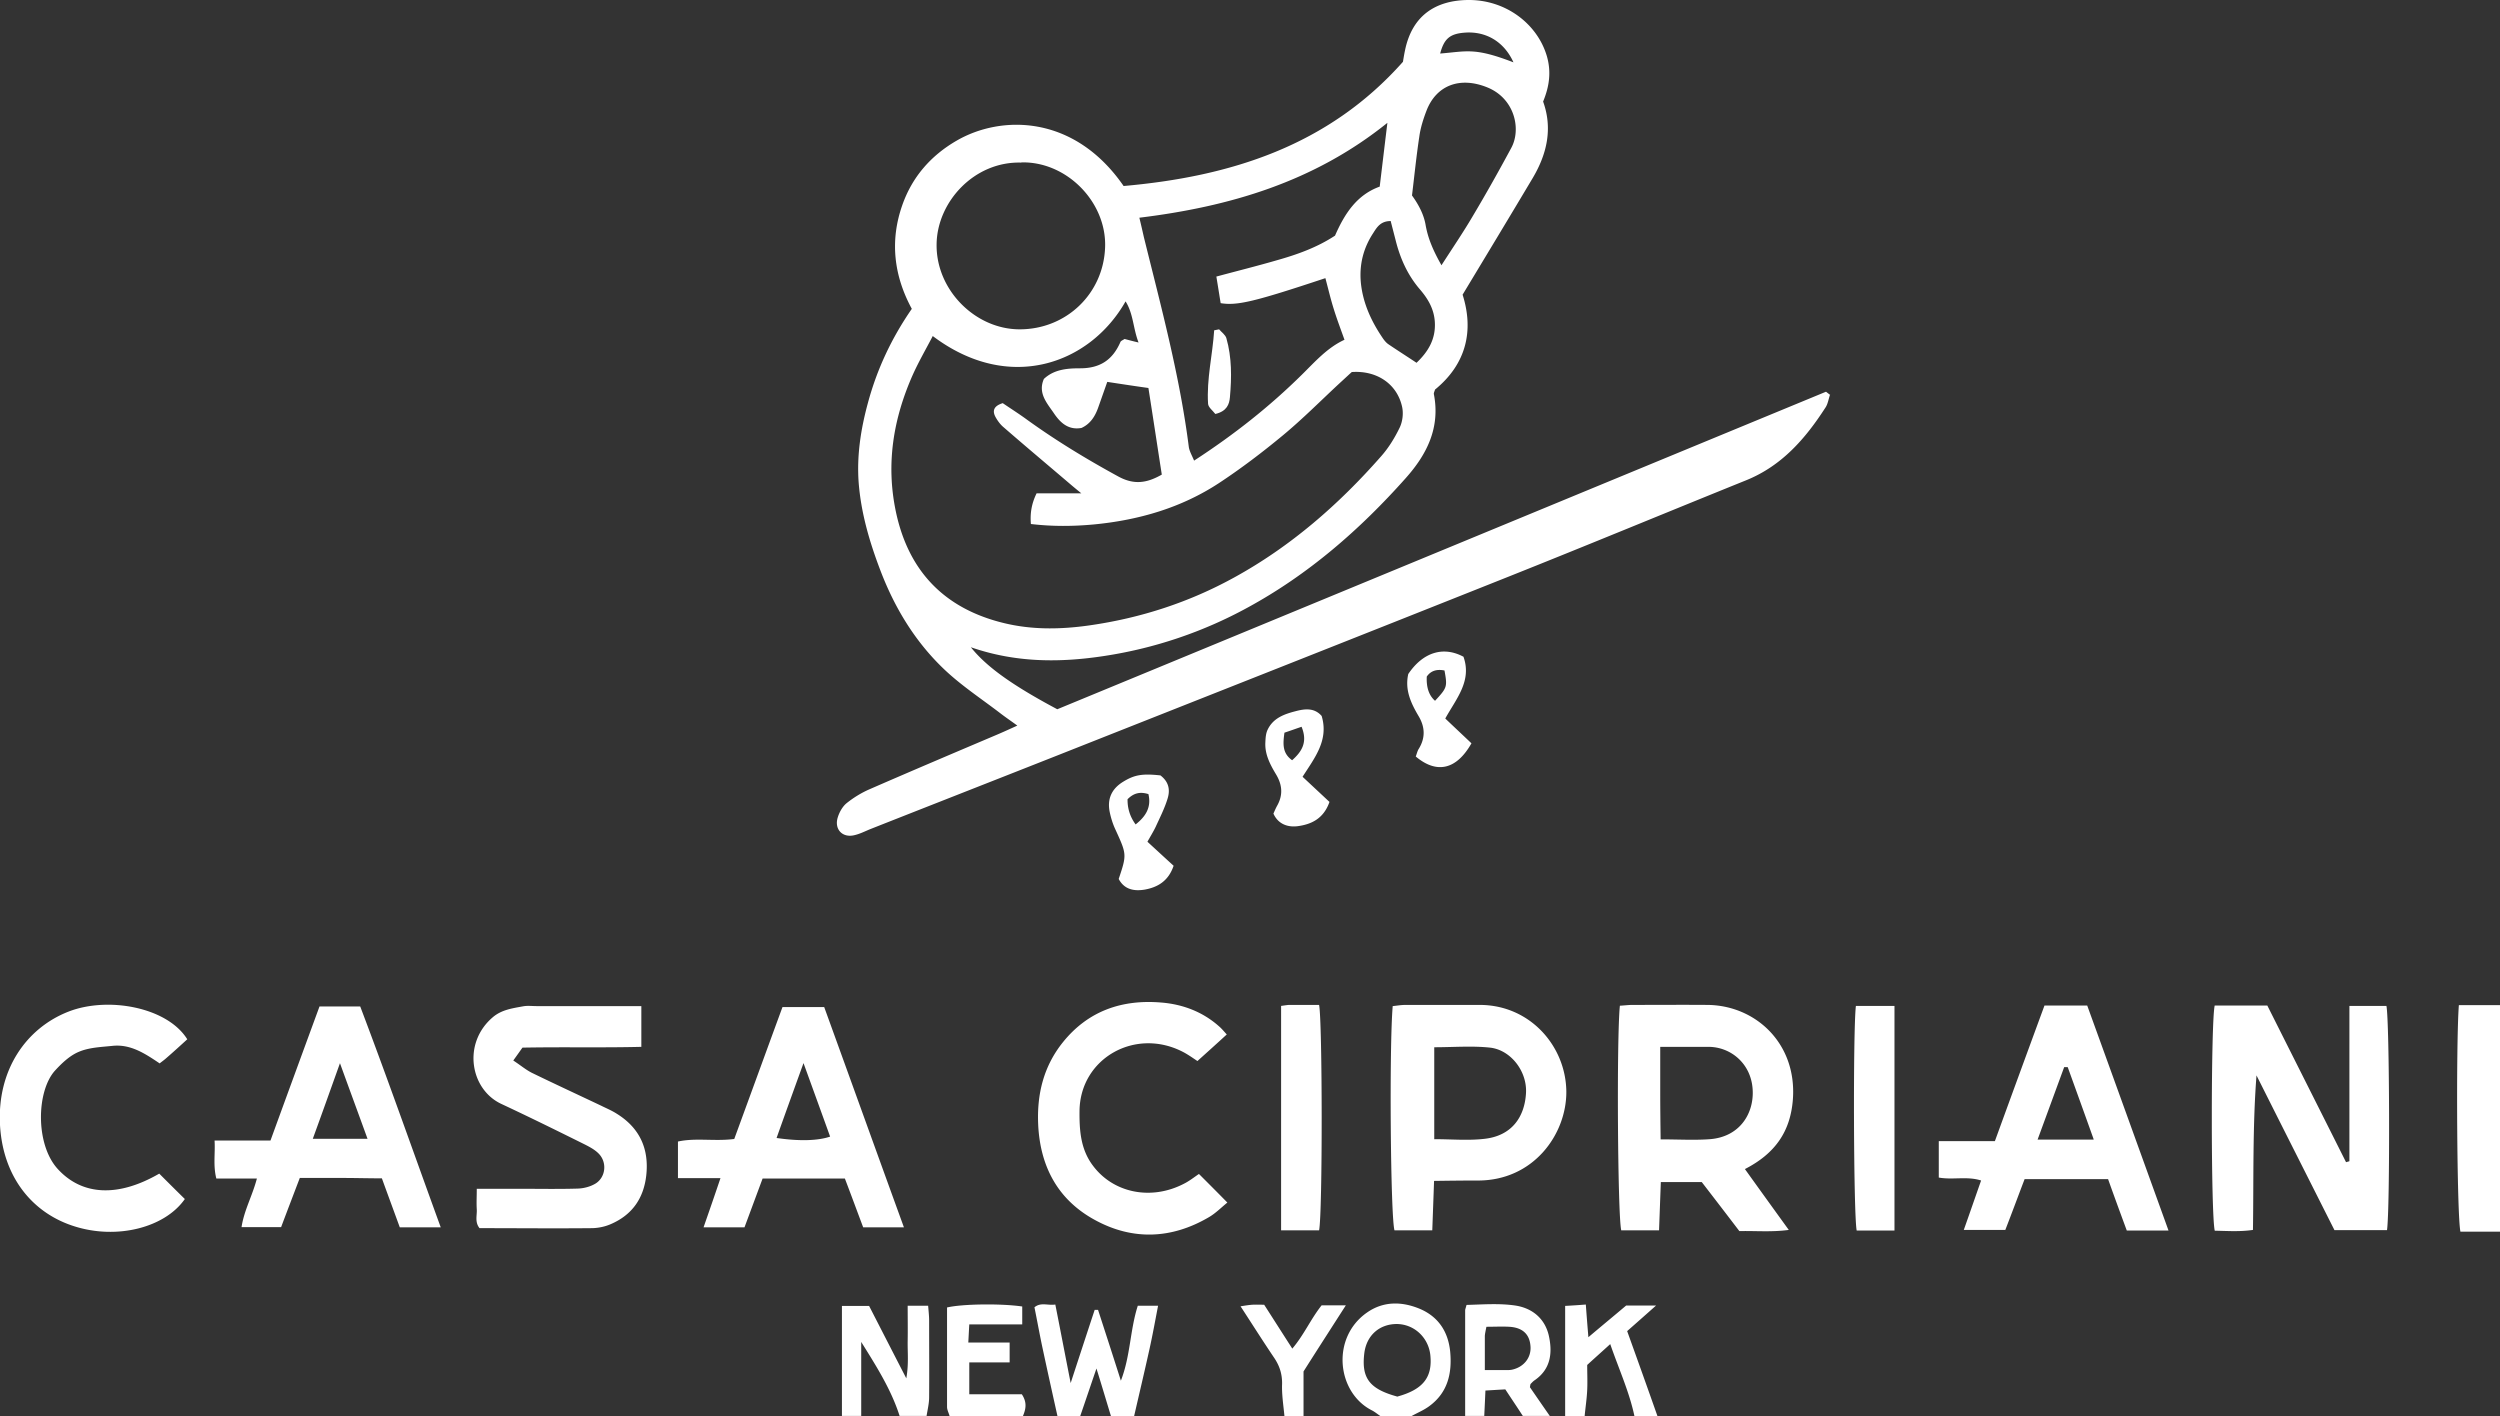 <svg xmlns="http://www.w3.org/2000/svg" viewBox="0 0 127 71.94" fill="#fff"><rect x="0" y="0" width="127" height="71.94" fill="#333333" stroke="none"/><path d="M127 62.57h-2.01c-.18-.81-.23-9.54-.08-11.51H127v11.52Zm-73.28 9.37c-.26-1.17-.52-2.34-.77-3.51-.14-.66-.26-1.33-.4-2.02.33-.27.68-.08 1.06-.14.26 1.31.5 2.57.78 3.99.44-1.35.83-2.54 1.22-3.72h.17c.38 1.17.76 2.34 1.16 3.6.49-1.26.46-2.56.86-3.81h1.03c-.15.78-.28 1.5-.44 2.22-.25 1.13-.52 2.27-.78 3.4h-1.17c-.23-.75-.45-1.5-.74-2.43-.32.93-.57 1.68-.83 2.43H53.7Zm-10.95 0v-5.6h1.38c.6 1.17 1.2 2.34 1.89 3.68.13-.73.06-1.32.07-1.9.01-.58 0-1.16 0-1.79h1.04c.02.26.05.51.05.76 0 1.3.01 2.59 0 3.89 0 .32-.08.63-.13.95H45.7c-.43-1.35-1.19-2.54-1.95-3.76v3.76h-.98Zm31.66 0v-5.37c0-.06.03-.12.07-.28.8-.02 1.64-.09 2.47.03.87.13 1.51.66 1.71 1.53.19.86.11 1.69-.71 2.26-.08.05-.15.13-.21.19-.02.02-.02.06-.04.17.31.45.66.96 1.01 1.46h-1.37c-.29-.45-.59-.89-.89-1.35-.36.02-.67.04-1.01.06-.02.47-.04.88-.06 1.29h-.98Zm1-2.34h1.09c.1 0 .2 0 .29-.02.6-.13.98-.61.94-1.18-.04-.62-.4-.96-1.08-1-.38-.02-.76 0-1.16 0-.04.21-.07.33-.08.46v1.75Zm-5.3 2.34c-.15-.1-.29-.22-.45-.3-1.77-.91-2.07-3.68-.24-4.96.84-.59 1.78-.57 2.69-.19.94.4 1.44 1.16 1.54 2.18.1 1.09-.12 2.07-1.06 2.76-.28.21-.61.34-.91.51h-1.56Zm.84-.99c1.33-.36 1.81-.99 1.69-2.12-.1-.89-.82-1.56-1.7-1.57-.88 0-1.53.57-1.65 1.46-.16 1.27.24 1.83 1.65 2.22Zm-22.73.99c-.04-.16-.13-.31-.13-.47v-5.05c.76-.18 2.73-.21 3.82-.05v.91h-2.69c-.02.33-.03.57-.05.92h2.1v1.01h-2.05v1.62h2.67c.29.44.19.78.05 1.12h-3.71Zm31.27 0v-5.6c.37-.02.68-.04 1.05-.07.04.55.08 1.05.13 1.66.71-.6 1.33-1.11 1.92-1.61h1.52c-.54.48-.97.86-1.47 1.3.51 1.42 1.03 2.87 1.54 4.32h-1.17c-.26-1.23-.78-2.36-1.23-3.66-.45.41-.8.72-1.17 1.06 0 .43.02.85 0 1.27-.02.45-.09.89-.13 1.33h-.98Zm-14.26 0c-.05-.54-.14-1.09-.12-1.63.01-.51-.13-.94-.42-1.36-.56-.83-1.09-1.67-1.69-2.59.26-.04.44-.07.61-.08.19-.01.38 0 .59 0 .47.73.92 1.44 1.43 2.23.6-.71.94-1.51 1.49-2.2h1.23c-.75 1.17-1.46 2.27-2.15 3.36v2.27h-.98Zm27.72-51.9c-.08.22-.11.48-.24.67-1.02 1.58-2.22 2.96-4.03 3.69-4.06 1.64-8.11 3.32-12.18 4.94-7.63 3.04-15.26 6.05-22.89 9.07-3.14 1.24-6.28 2.47-9.42 3.71-.27.11-.54.25-.82.31-.6.14-1.02-.31-.83-.91.08-.26.24-.55.45-.72.35-.28.74-.52 1.15-.7 2.11-.92 4.23-1.82 6.35-2.72.36-.15.71-.31 1.17-.52-.33-.24-.58-.41-.83-.6-1-.77-2.08-1.47-2.98-2.35-1.41-1.37-2.42-3.04-3.13-4.89-.56-1.46-1-2.95-1.12-4.51-.1-1.37.11-2.72.47-4.04.46-1.71 1.2-3.29 2.23-4.78-.91-1.68-1.12-3.44-.49-5.25.5-1.44 1.45-2.53 2.76-3.29 2.25-1.31 5.97-1.35 8.49 2.3 5.42-.48 10.39-2.03 14.19-6.31.03-.18.06-.37.1-.56C71.75.69 73.04.02 74.57 0c1.93-.02 3.53 1.22 4.01 2.85.23.8.13 1.53-.19 2.31.49 1.36.2 2.65-.52 3.87-1.16 1.95-2.34 3.9-3.57 5.94.58 1.83.19 3.52-1.4 4.82-.03.1-.07.17-.06.23.33 1.69-.34 3.05-1.43 4.27-2.33 2.62-4.95 4.9-8.04 6.58a22.057 22.057 0 0 1-7.25 2.45c-2.27.35-4.52.35-6.8-.44.79.99 2.1 1.93 4.39 3.15C66.7 30.67 79.73 25.28 92.76 19.9c.07.05.14.11.21.16Zm-45.59-2.96c-.35.67-.72 1.31-1.02 1.98-.98 2.22-1.36 4.51-.85 6.93.64 3.04 2.48 4.93 5.48 5.66 1.43.35 2.88.33 4.35.12 2.6-.37 5.06-1.17 7.35-2.43 2.88-1.58 5.32-3.71 7.48-6.17.38-.43.69-.94.94-1.46.14-.3.19-.7.12-1.03-.25-1.17-1.28-1.87-2.56-1.78-.19.17-.4.37-.61.56-.95.88-1.87 1.81-2.87 2.64-1.05.87-2.14 1.7-3.28 2.45-1.91 1.25-4.06 1.87-6.32 2.09-1.06.1-2.13.11-3.22-.02-.05-.58.05-1.07.29-1.56h2.27c-.22-.18-.34-.28-.46-.38-1.16-.99-2.33-1.97-3.48-2.97-.17-.14-.31-.33-.42-.53-.17-.32-.08-.56.37-.7.35.24.76.5 1.15.78 1.5 1.09 3.08 2.05 4.71 2.94.8.44 1.45.35 2.22-.09-.23-1.48-.45-2.94-.68-4.4-.72-.1-1.37-.2-2.09-.31-.17.48-.32.91-.47 1.33-.16.44-.4.81-.84 1.01-.66.12-1.07-.26-1.39-.73-.35-.52-.84-1.03-.52-1.76.53-.5 1.23-.54 1.84-.54 1.03 0 1.66-.44 2.05-1.34.02-.05.1-.08.21-.15.19.05.41.11.71.18-.28-.72-.26-1.45-.66-2.09-1.8 3.18-5.92 4.7-9.81 1.75Zm14.41-3.03c1.08-.29 2.08-.54 3.08-.83 1.03-.29 2.04-.65 2.95-1.25.48-1.1 1.1-2.07 2.27-2.49.13-1.08.25-2.09.39-3.24-3.74 3.01-8.03 4.26-12.6 4.82.09.37.16.68.23.99.87 3.52 1.82 7.03 2.28 10.64.03.23.16.44.27.71 2.03-1.32 3.83-2.74 5.48-4.37.67-.66 1.29-1.37 2.16-1.77-.2-.56-.39-1.06-.55-1.58-.16-.51-.28-1.03-.42-1.55-3.58 1.19-4.48 1.41-5.32 1.27-.07-.43-.14-.88-.22-1.36Zm-9.91-5.79c-2.38-.07-4.26 1.98-4.3 4.12-.05 2.34 1.96 4.34 4.2 4.35 2.39.01 4.29-1.82 4.36-4.19.07-2.27-1.94-4.34-4.25-4.29Zm21.35 5.21c.58-.9 1.11-1.68 1.58-2.48.68-1.14 1.33-2.3 1.96-3.47.52-.95.18-2.5-1.19-3.07-1.4-.58-2.62-.13-3.12 1.19-.16.42-.3.86-.36 1.31-.15.99-.25 1.99-.37 2.98.34.47.6.97.69 1.49.12.69.38 1.3.81 2.06Zm-2.56-2.24c-.53-.01-.72.31-.91.61-.5.76-.71 1.59-.63 2.5.1 1.06.54 2 1.13 2.86.07.1.16.21.26.28.47.32.96.63 1.44.95.6-.57.98-1.21.93-2.07-.04-.66-.34-1.17-.75-1.65-.63-.73-1.01-1.58-1.24-2.5l-.25-.97Zm6.22-8.05c-.47-1.05-1.39-1.61-2.5-1.52-.74.06-1.03.31-1.23 1.06 1.36-.11 1.74-.32 3.73.45Zm35.62 47.9h2.67c1.33 2.65 2.67 5.31 4 7.96.06-.02.11-.03.17-.05V51.1h1.88c.16.72.19 10.3.03 11.39h-2.67c-1.31-2.6-2.64-5.23-3.96-7.86-.2 2.6-.14 5.2-.18 7.85-.68.1-1.31.05-1.94.04-.2-.8-.2-10.71 0-11.45ZM88.65 59.4c.76 1.06 1.46 2.03 2.22 3.08-.89.12-1.69.04-2.51.06-.64-.84-1.27-1.66-1.91-2.49h-2.08l-.09 2.45h-1.92c-.18-.69-.24-9.76-.07-11.41.21-.01.43-.04.64-.04 1.27 0 2.54-.01 3.81 0 2.43.02 4.54 1.94 4.34 4.78-.12 1.67-.92 2.78-2.44 3.56Zm-4.31-6.22v2.36c0 .76.01 1.52.02 2.34.91 0 1.71.05 2.51-.01 1.49-.12 2.19-1.26 2.17-2.4-.02-1.41-1.11-2.3-2.27-2.29h-2.44Zm19.52-2.1h2.17c1.37 3.78 2.74 7.58 4.13 11.43h-2.12c-.31-.84-.63-1.71-.95-2.61h-4.24c-.31.81-.63 1.68-.98 2.58h-2.11c.31-.87.58-1.66.88-2.51-.71-.23-1.43-.02-2.15-.15v-1.85h2.85c.84-2.31 1.66-4.55 2.52-6.89Zm2.5 6.8c-.46-1.29-.89-2.48-1.32-3.67h-.18l-1.35 3.68h2.84Zm-33.51 2.11c-.03.88-.06 1.68-.09 2.51h-1.92c-.2-.68-.27-9.31-.09-11.39.21-.02.42-.06.64-.06h3.8c2.53.01 4.35 2.08 4.38 4.39.02 2.17-1.67 4.57-4.56 4.53-.7 0-1.41.01-2.17.02Zm0-2.12c.9 0 1.75.08 2.58-.02 1.38-.16 2.02-1.12 2.09-2.31.07-1.11-.77-2.2-1.82-2.32-.92-.1-1.87-.02-2.84-.02v4.66Zm-26.92 4.48h-2.08c-.3-.8-.61-1.64-.93-2.48h-4.18l-.92 2.48h-2.08c.29-.83.56-1.61.86-2.5h-2.16v-1.86c.91-.2 1.85 0 2.86-.13.81-2.21 1.62-4.44 2.45-6.7h2.12c1.35 3.72 2.68 7.42 4.05 11.19ZM40.82 54c-.51 1.41-.94 2.6-1.37 3.81 1.17.17 2.1.14 2.72-.07-.42-1.17-.85-2.35-1.35-3.73Zm-24.59-2.87h2.07c1.4 3.69 2.71 7.43 4.09 11.22h-2.08c-.28-.77-.58-1.58-.91-2.49-.66 0-1.37-.02-2.08-.02h-2.09c-.32.84-.63 1.65-.95 2.5h-2.01c.13-.86.55-1.59.78-2.47h-2.06c-.17-.67-.05-1.27-.09-1.93h2.84c.83-2.28 1.65-4.52 2.49-6.81Zm2.44 6.72c-.46-1.27-.9-2.46-1.4-3.84-.5 1.4-.92 2.58-1.38 3.84h2.78Zm7.4-3.98c.38.25.65.48.95.63 1.17.57 2.34 1.11 3.52 1.67.26.13.53.24.78.4 1.17.72 1.66 1.78 1.51 3.14-.13 1.16-.71 2-1.79 2.47-.29.13-.62.2-.94.21-1.92.02-3.84 0-5.74 0-.25-.31-.12-.65-.14-.96-.02-.32 0-.64 0-1.04h2.2c.98 0 1.95.02 2.93-.01.31-.01.65-.1.91-.26.52-.33.59-1.09.14-1.53-.22-.22-.53-.37-.81-.51-1.37-.68-2.73-1.35-4.12-2-1.59-.74-1.99-3.09-.43-4.41.45-.38 1-.45 1.54-.55.22-.04.45-.01.68-.01h5.32v2.07c-1.98.05-3.99 0-6.04.04-.12.17-.24.34-.47.66Zm34.85 5.78c.49.49.92.92 1.43 1.44-.31.25-.6.55-.95.75-1.88 1.1-3.85 1.18-5.75.15-1.9-1.02-2.81-2.72-2.91-4.86-.07-1.54.27-2.96 1.26-4.19 1.3-1.61 3.03-2.18 5.01-2.01 1.08.09 2.09.47 2.92 1.21.14.12.26.27.39.41-.5.46-.98.89-1.49 1.35-.17-.11-.43-.3-.71-.45-2.43-1.28-5.24.3-5.28 2.97-.01.99.05 1.95.67 2.78 1.04 1.41 2.97 1.8 4.64.93.26-.13.49-.31.75-.49Zm-51.4-6.86c-.34.31-.7.64-1.07.96-.1.09-.2.16-.34.27-.73-.49-1.47-.99-2.4-.89-.58.06-1.18.08-1.7.3-.46.19-.86.57-1.21.95-.95 1.04-1.01 3.75.13 5 1.23 1.35 3.05 1.46 5.16.24.43.43.86.86 1.3 1.29-1.02 1.46-3.45 2.07-5.6 1.39C1.67 61.64.15 59.82 0 57.15c-.15-2.8 1.33-4.92 3.48-5.76 2-.78 5.01-.23 6.03 1.4Zm86.72 9.72h-1.92c-.16-.76-.19-10.19-.04-11.41h1.96v11.41Zm-29.23-.01h-1.93V51.1c.15-.02.27-.04.39-.05h1.54c.17.83.18 10.57 0 11.45Zm.53-21.77c-.3.87-.94 1.15-1.62 1.24-.47.06-.98-.08-1.23-.64.06-.13.12-.28.2-.42.29-.53.25-1.04-.06-1.56-.3-.5-.58-1.02-.55-1.63.01-.22.02-.46.12-.66.28-.58.83-.78 1.41-.93.49-.13.96-.18 1.33.24.37 1.23-.35 2.12-.97 3.09l1.37 1.28Zm-2.29-3.51c-.08.58-.11 1.04.39 1.4.52-.46.79-.94.48-1.7-.32.11-.6.21-.87.3Zm9.09-3.87c.45 1.24-.37 2.15-.92 3.15.46.44.9.85 1.33 1.26-.76 1.34-1.76 1.57-2.83.67.05-.12.08-.28.16-.4.34-.56.31-1.11-.02-1.66-.39-.66-.7-1.33-.52-2.13.74-1.1 1.77-1.43 2.8-.88Zm-.96.71c-.36-.07-.68-.01-.9.31q-.04.83.42 1.23c.62-.67.63-.71.48-1.54Zm-14.43 5.33c.46.35.49.78.36 1.19-.15.49-.39.96-.6 1.42-.12.25-.27.49-.42.76.48.44.9.83 1.33 1.22-.26.77-.8 1.09-1.46 1.21-.53.09-1.04.01-1.33-.54.42-1.25.41-1.25-.18-2.54-.12-.26-.21-.55-.27-.83-.15-.69.09-1.21.68-1.57.57-.35.97-.42 1.89-.32Zm-1.67 1.21q-.01.71.41 1.28c.51-.4.81-.87.65-1.54-.42-.13-.74-.06-1.06.26Z"/><path d="M61.73 21.02c-.13-.17-.35-.33-.36-.51-.08-1.26.23-2.48.31-3.73.08-.02.17-.03.25-.05.13.15.32.28.37.45.28.98.27 1.99.18 3-.03.35-.15.71-.74.85Z"/></svg>